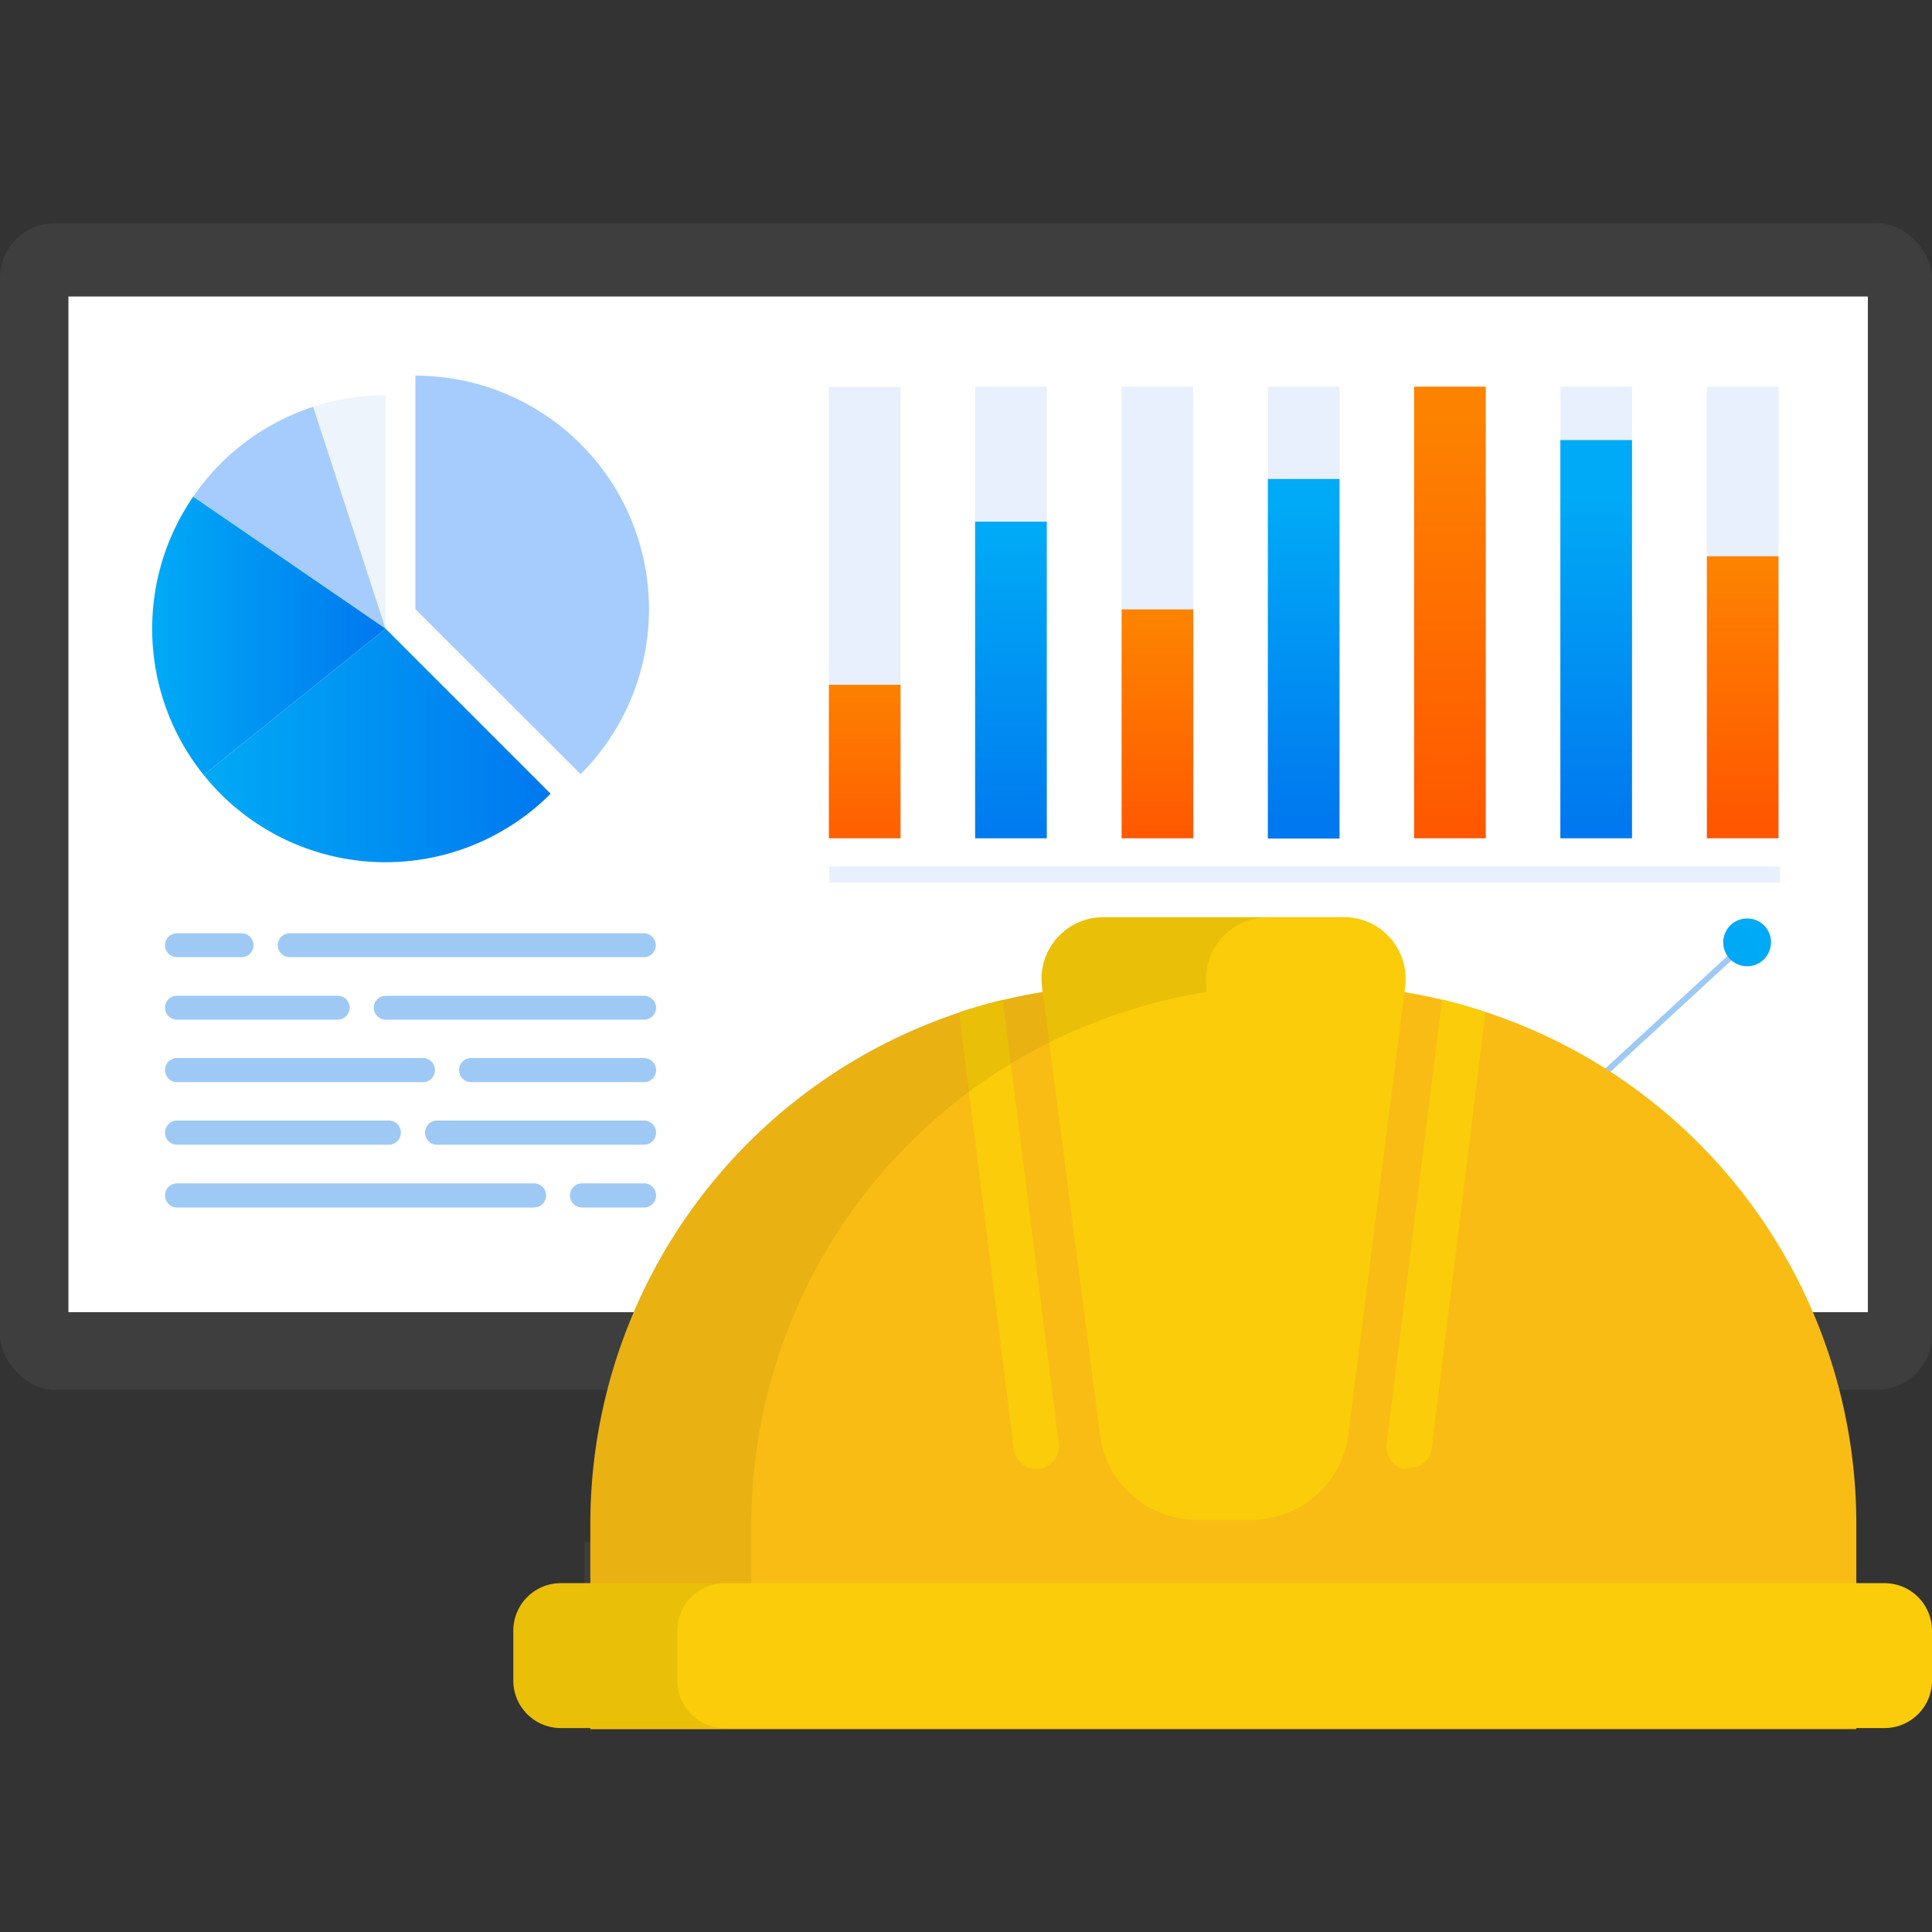 <svg id="Layer_1" data-name="Layer 1" xmlns="http://www.w3.org/2000/svg" xmlns:xlink="http://www.w3.org/1999/xlink" viewBox="0 0 72 72"><rect x="0" y="0" width="72" height="72" fill="#333333" stroke="none"/><defs><style>.cls-1{fill:#3e3e3e;}.cls-2{fill:#fff;}.cls-3{fill:#e8f0fd;}.cls-4{fill:url(#linear-gradient);}.cls-5{fill:url(#linear-gradient-2);}.cls-6{fill:url(#linear-gradient-3);}.cls-7{fill:url(#linear-gradient-4);}.cls-8{fill:url(#linear-gradient-5);}.cls-9{fill:url(#linear-gradient-6);}.cls-10{fill:url(#linear-gradient-7);}.cls-11{fill:none;stroke:#9ec9f5;stroke-miterlimit:10;stroke-width:0.22px;}.cls-12{fill:url(#linear-gradient-8);}.cls-13{fill:url(#linear-gradient-9);}.cls-14{fill:url(#linear-gradient-10);}.cls-15{fill:url(#linear-gradient-11);}.cls-16{fill:url(#linear-gradient-12);}.cls-17{fill:url(#linear-gradient-13);}.cls-18{fill:#a5ccfc;}.cls-19{fill:url(#linear-gradient-14);}.cls-20{fill:#edf4fb;}.cls-21{fill:url(#linear-gradient-15);}.cls-22{fill:#9ec9f5;}.cls-23{fill:#f9bc14;}.cls-24{fill:#facc09;}.cls-25{fill:#574702;opacity:0.1;}</style><linearGradient id="linear-gradient" x1="32.23" y1="24.73" x2="32.23" y2="32.64" gradientUnits="userSpaceOnUse"><stop offset="0.06" stop-color="#fd8200"/><stop offset="1" stop-color="#ff5700"/></linearGradient><linearGradient id="linear-gradient-2" x1="37.68" y1="19.88" x2="37.68" y2="31.69" gradientUnits="userSpaceOnUse"><stop offset="0" stop-color="#00aaf6"/><stop offset="1" stop-color="#0078ef"/></linearGradient><linearGradient id="linear-gradient-3" x1="43.13" y1="22.81" x2="43.13" y2="31.44" xlink:href="#linear-gradient"/><linearGradient id="linear-gradient-4" x1="48.58" y1="18.7" x2="48.58" y2="30.66" xlink:href="#linear-gradient-2"/><linearGradient id="linear-gradient-5" x1="54.04" y1="14.64" x2="54.04" y2="31.33" xlink:href="#linear-gradient"/><linearGradient id="linear-gradient-6" x1="59.49" y1="18.42" x2="59.49" y2="30.82" xlink:href="#linear-gradient-2"/><linearGradient id="linear-gradient-7" x1="64.94" y1="20.5" x2="64.94" y2="30.55" xlink:href="#linear-gradient"/><linearGradient id="linear-gradient-8" x1="65.45" y1="34.37" x2="29.95" y2="45.76" xlink:href="#linear-gradient-2"/><linearGradient id="linear-gradient-9" x1="64.52" y1="31.46" x2="29.02" y2="42.85" xlink:href="#linear-gradient-2"/><linearGradient id="linear-gradient-10" x1="66.27" y1="36.92" x2="30.77" y2="48.31" xlink:href="#linear-gradient-2"/><linearGradient id="linear-gradient-11" x1="65.19" y1="33.57" x2="29.7" y2="44.96" xlink:href="#linear-gradient-2"/><linearGradient id="linear-gradient-12" x1="66.95" y1="39.06" x2="31.46" y2="50.44" xlink:href="#linear-gradient-2"/><linearGradient id="linear-gradient-13" x1="65.63" y1="34.94" x2="30.14" y2="46.33" xlink:href="#linear-gradient-2"/><linearGradient id="linear-gradient-14" x1="7.59" y1="27.78" x2="20.52" y2="27.78" xlink:href="#linear-gradient-2"/><linearGradient id="linear-gradient-15" x1="5.67" y1="23.69" x2="14.37" y2="23.69" xlink:href="#linear-gradient-2"/></defs><rect class="cls-1" y="8.32" width="72" height="43.47" rx="2.04"/><rect class="cls-2" x="17.16" y="-3.56" width="37.85" height="67.06" transform="translate(66.05 -6.11) rotate(90)"/><rect class="cls-1" x="28.32" y="51.79" width="15.36" height="5.68"/><rect class="cls-1" x="21.79" y="57.47" width="28.42" height="2.18"/><polygon class="cls-3" points="66.33 32.29 47.45 32.29 45.73 32.29 30.9 32.29 30.9 32.89 47.45 32.89 47.45 32.89 66.33 32.89 66.33 32.29"/><rect class="cls-3" x="30.89" y="14.42" width="2.67" height="16.83"/><rect class="cls-4" x="30.89" y="25.52" width="2.67" height="5.72"/><rect class="cls-3" x="36.34" y="14.41" width="2.67" height="16.83"/><rect class="cls-5" x="36.34" y="19.44" width="2.67" height="11.8"/><rect class="cls-3" x="41.8" y="14.41" width="2.67" height="16.83"/><rect class="cls-6" x="41.8" y="22.71" width="2.67" height="8.53"/><rect class="cls-3" x="47.25" y="14.41" width="2.67" height="16.83"/><rect class="cls-7" x="47.25" y="17.85" width="2.67" height="13.4"/><rect class="cls-8" x="52.7" y="14.41" width="2.67" height="16.83"/><rect class="cls-3" x="58.15" y="14.41" width="2.67" height="16.83"/><rect class="cls-9" x="58.15" y="16.4" width="2.67" height="14.84"/><rect class="cls-3" x="63.61" y="14.41" width="2.67" height="16.83"/><rect class="cls-10" x="63.61" y="20.73" width="2.67" height="10.51"/><polyline class="cls-11" points="30.58 45.56 38.43 39.56 44.21 44 51.61 37.93 57.53 42.08 65.09 35.12"/><path class="cls-12" d="M31.47,45.56a.89.89,0,1,1-.89-.89A.89.89,0,0,1,31.47,45.56Z"/><path class="cls-13" d="M39.25,39.86a.89.89,0,1,1-.89-.89A.88.88,0,0,1,39.25,39.86Z"/><circle class="cls-14" cx="44.21" cy="44" r="0.89"/><path class="cls-15" d="M52.5,37.93a.89.89,0,1,1-.89-.89A.89.89,0,0,1,52.5,37.93Z"/><path class="cls-16" d="M58.42,42.08a.89.89,0,1,1-.89-.89A.89.89,0,0,1,58.42,42.08Z"/><path class="cls-17" d="M66,35.12a.89.89,0,1,1-.88-.89A.88.88,0,0,1,66,35.12Z"/><path class="cls-18" d="M15.48,14a8.7,8.7,0,0,1,6.16,14.85l-6.16-6.15Z"/><path class="cls-19" d="M14.37,23.43l6.15,6.15a8.69,8.69,0,0,1-12.93-.7Z"/><path class="cls-20" d="M14.37,14.73v8.7l-2.7-8.27A8.63,8.63,0,0,1,14.37,14.73Z"/><path class="cls-18" d="M11.67,15.16l2.7,8.27L7.2,18.51A8.69,8.69,0,0,1,11.67,15.16Z"/><path class="cls-21" d="M14.37,23.43,7.59,28.88A8.69,8.69,0,0,1,7.2,18.51Z"/><path class="cls-22" d="M9,35.67H6.59a.44.44,0,0,1-.44-.44h0a.45.45,0,0,1,.44-.45H9a.45.45,0,0,1,.45.45h0A.45.45,0,0,1,9,35.67Z"/><path class="cls-22" d="M24,35.67H10.8a.45.45,0,0,1-.45-.44h0a.45.45,0,0,1,.45-.45H24a.45.45,0,0,1,.44.45h0A.44.44,0,0,1,24,35.67Z"/><path class="cls-22" d="M12.59,38h-6a.45.45,0,0,1-.44-.45h0a.44.44,0,0,1,.44-.44h6a.44.44,0,0,1,.44.44h0A.45.45,0,0,1,12.59,38Z"/><path class="cls-22" d="M24,38H14.38a.45.45,0,0,1-.45-.45h0a.45.45,0,0,1,.45-.44H24a.45.45,0,0,1,.45.44h0A.45.45,0,0,1,24,38Z"/><path class="cls-22" d="M15.77,40.33H6.59a.45.45,0,0,1-.44-.45h0a.45.45,0,0,1,.44-.45h9.18a.45.45,0,0,1,.44.45h0A.45.45,0,0,1,15.77,40.33Z"/><path class="cls-22" d="M24,40.33H17.55a.45.45,0,0,1-.44-.45h0a.45.45,0,0,1,.44-.45H24a.45.45,0,0,1,.45.45h0A.45.45,0,0,1,24,40.33Z"/><path class="cls-22" d="M14.49,42.66H6.59a.45.45,0,0,1-.44-.45h0a.45.45,0,0,1,.44-.45h7.9a.45.45,0,0,1,.45.45h0A.45.45,0,0,1,14.49,42.66Z"/><path class="cls-22" d="M24,42.66H16.28a.45.45,0,0,1-.44-.45h0a.45.45,0,0,1,.44-.45H24a.45.45,0,0,1,.45.45h0A.45.45,0,0,1,24,42.66Z"/><path class="cls-22" d="M19.9,45H6.59a.45.45,0,0,1-.44-.45h0a.45.45,0,0,1,.44-.45H19.9a.45.45,0,0,1,.45.45h0A.45.45,0,0,1,19.9,45Z"/><path class="cls-22" d="M24,45H21.69a.45.45,0,0,1-.45-.45h0a.45.45,0,0,1,.45-.45H24a.45.45,0,0,1,.45.45h0A.45.45,0,0,1,24,45Z"/><path class="cls-23" d="M49.08,36.71h-7A20.09,20.09,0,0,0,22,56.8v7.64H69.18V56.8a20.09,20.09,0,0,0-20.1-20.09Z"/><path class="cls-24" d="M52.41,54.71h.11a.86.86,0,0,0,.84-.74l2-16.25c-.53-.18-1.08-.34-1.63-.47l0,.11L51.68,53.76a.85.85,0,0,0,.73,1Z"/><path class="cls-24" d="M37.78,54a.84.84,0,0,0,.83.74h.11a.85.85,0,0,0,.73-1L37.38,37.35s0-.06,0-.09c-.56.13-1.1.29-1.64.47L37.78,54Z"/><path class="cls-24" d="M50,34.18H41.13a2.3,2.3,0,0,0-2.3,2.56L41,53.54a3.64,3.64,0,0,0,3.62,3.1h2a3.64,3.64,0,0,0,3.62-3.1l2.13-16.8A2.3,2.3,0,0,0,50,34.18Z"/><path class="cls-24" d="M70.23,59H20.9a1.77,1.77,0,0,0-1.77,1.77v1.86a1.77,1.77,0,0,0,1.77,1.77H70.23A1.77,1.77,0,0,0,72,62.67V60.81A1.77,1.77,0,0,0,70.23,59Z"/><path class="cls-25" d="M25.24,62.67V60.81A1.77,1.77,0,0,1,27,59h1V56.8A20.09,20.09,0,0,1,41.82,37.73h0c.54-.17,1.08-.33,1.63-.46h0c.5-.12,1-.22,1.51-.3l0-.22a2.29,2.29,0,0,1,2.3-2.56H41.13a2.3,2.3,0,0,0-2.3,2.56l0,.22q-.77.12-1.5.3h0c-.56.13-1.1.29-1.63.46h0A20.09,20.09,0,0,0,22,56.8V59H20.9a1.77,1.77,0,0,0-1.77,1.77v1.86a1.77,1.77,0,0,0,1.77,1.77H27A1.77,1.77,0,0,1,25.24,62.67Z"/></svg>
